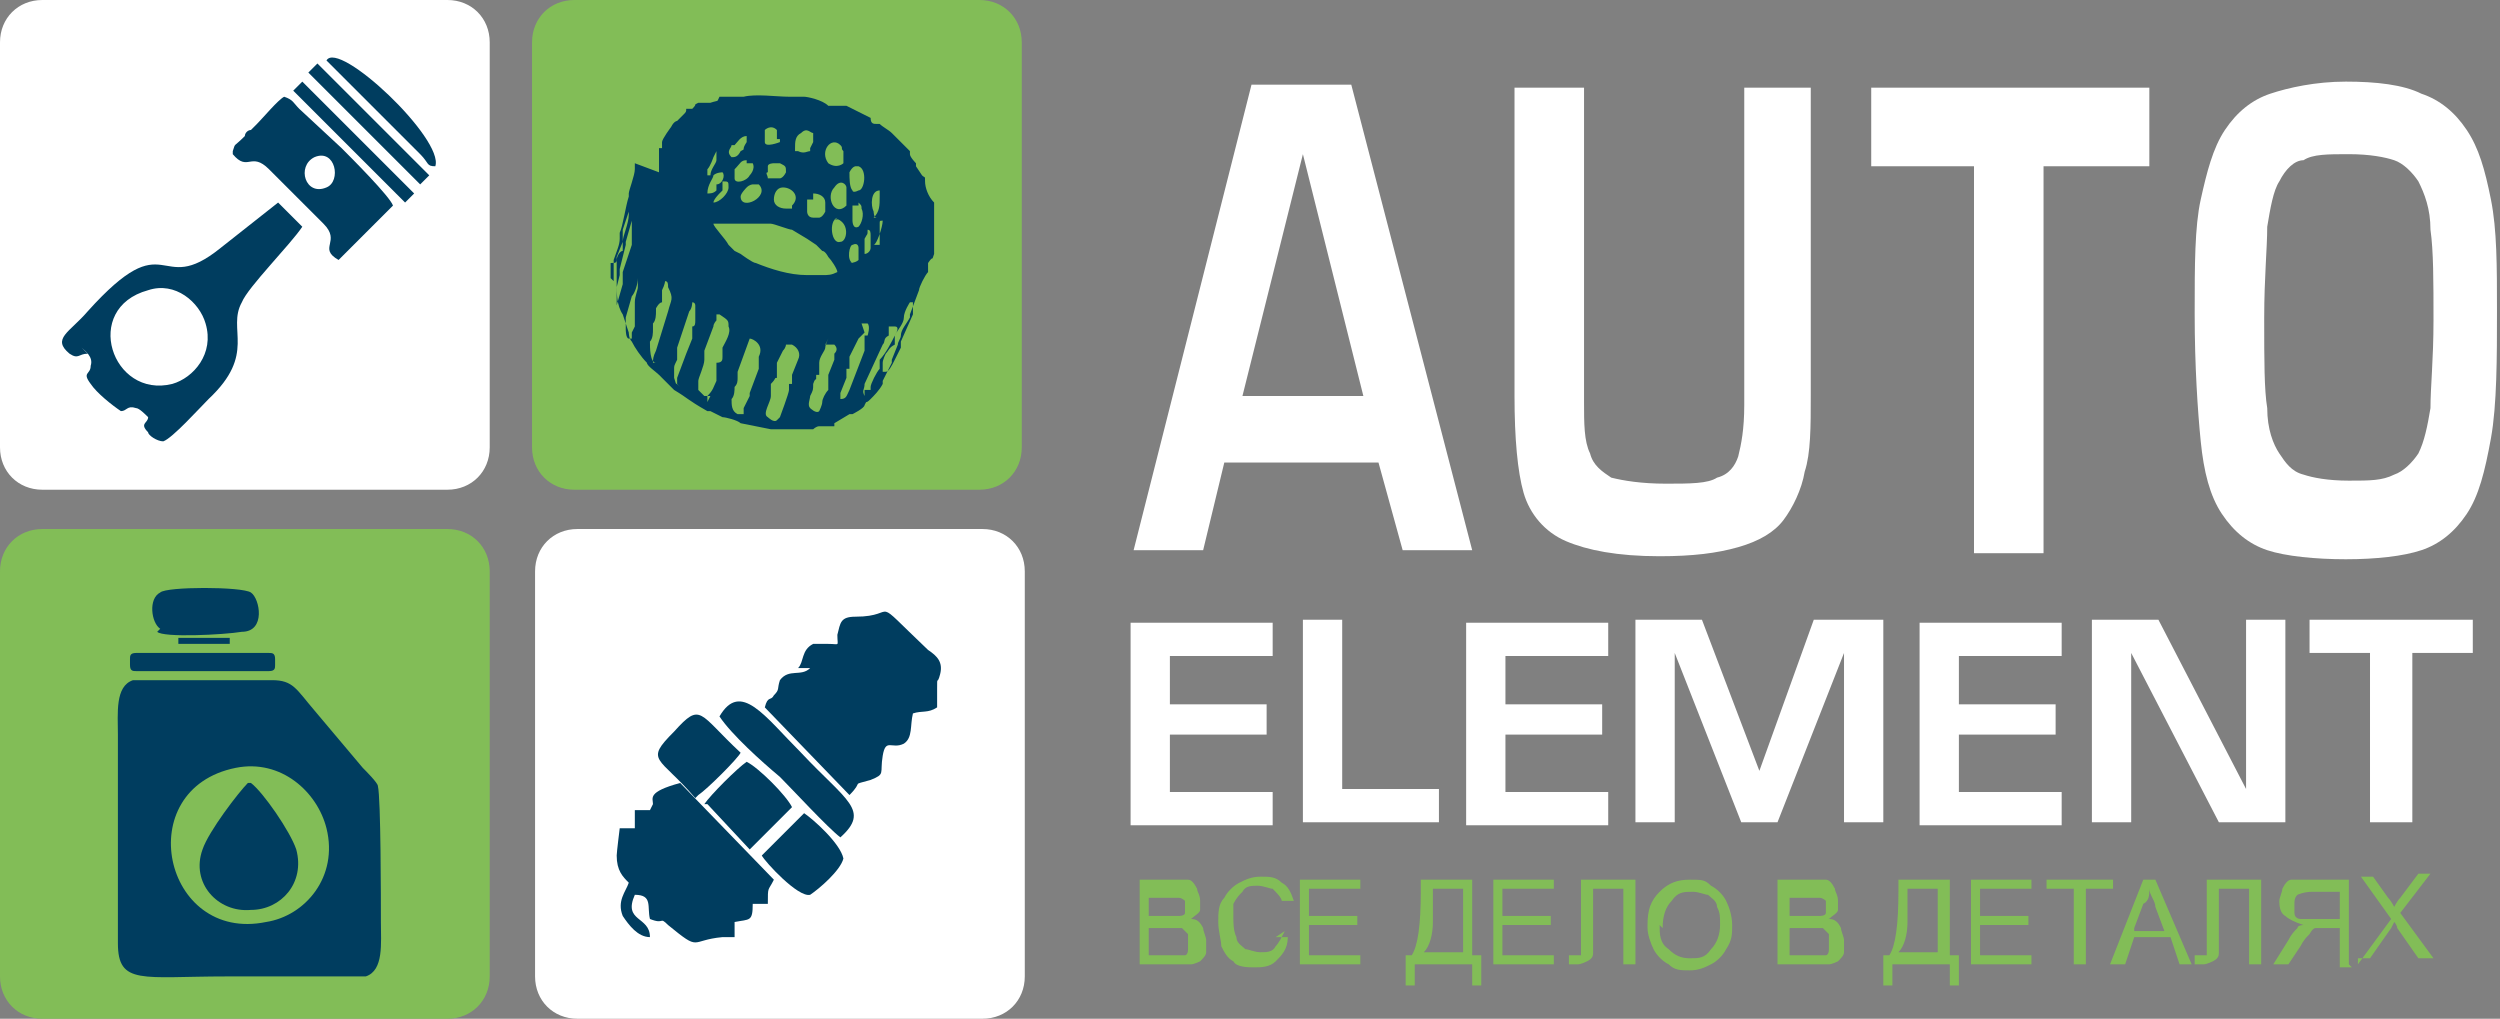 <?xml version="1.0" encoding="UTF-8"?>
<svg id="_Слой_1" data-name="Слой_1" xmlns="http://www.w3.org/2000/svg" version="1.1" viewBox="0 0 82.7 33.7">
  <rect x="0" y="0" width="82.7" height="33.7" fill="#808080" stroke="none"/>
  <!-- Generator: Adobe Illustrator 29.3.1, SVG Export Plug-In . SVG Version: 2.1.0 Build 151)  -->
  <defs>
    <style>
      .st0, .st1 {
        fill: #fff;
      }

      .st1, .st2, .st3 {
        fill-rule: evenodd;
      }

      .st2 {
        fill: #003d5f;
      }

      .st3, .st4 {
        fill: #82bd57;
      }
    </style>
  </defs>
  <path class="st0" d="M45.1,13.1l-2-8-2,8h4.1ZM45.6,15.3h-5.1l-.7,2.9h-2.3l3.9-15.4h3.3l4,15.4h-2.3l-.8-2.9Z"/>
  <path class="st0" d="M57.6,2.9h2.3v10.2c0,1,0,1.9-.2,2.5-.1.6-.4,1.2-.7,1.6-.3.4-.8.7-1.5.9-.7.2-1.5.3-2.6.3-1.4,0-2.4-.2-3.1-.5-.7-.3-1.2-.9-1.4-1.6-.2-.7-.3-1.8-.3-3.2V2.9h2.3v10.4c0,.7,0,1.3.2,1.7.1.4.4.6.7.8.4.1,1,.2,1.8.2s1.4,0,1.7-.2c.4-.1.6-.4.7-.7.1-.4.2-.9.2-1.7V2.9Z"/>
  <polygon class="st0" points="65.3 18.3 65.3 5.5 61.9 5.5 61.9 2.9 71.1 2.9 71.1 5.5 67.6 5.5 67.6 18.3 65.3 18.3"/>
  <path class="st0" d="M74.9,10.6c0,1.3,0,2.3.1,2.9,0,.7.2,1.2.4,1.5.2.3.4.6.8.7.3.1.8.2,1.5.2s1.1,0,1.5-.2c.3-.1.6-.4.8-.7.2-.4.3-.9.4-1.5,0-.7.1-1.6.1-2.9s0-2.3-.1-3c0-.7-.2-1.2-.4-1.6-.2-.3-.5-.6-.8-.7-.3-.1-.8-.2-1.5-.2s-1.2,0-1.5.2c-.3,0-.6.3-.8.7-.2.3-.3.9-.4,1.5,0,.7-.1,1.7-.1,3M72.6,10.3c0-1.5,0-2.8.2-3.7.2-.9.4-1.7.8-2.3.4-.6.9-1,1.5-1.2.6-.2,1.5-.4,2.5-.4s1.9.1,2.5.4c.6.2,1.1.6,1.5,1.2.4.6.6,1.3.8,2.3.2,1,.2,2.2.2,3.7s0,3.1-.2,4.2c-.2,1.1-.4,1.9-.8,2.5-.4.6-.9,1-1.5,1.2-.6.2-1.5.3-2.5.3s-2-.1-2.6-.3c-.6-.2-1.1-.6-1.5-1.2-.4-.6-.6-1.4-.7-2.4-.1-1-.2-2.5-.2-4.2Z"/>
  <path class="st0" d="M78.4,27.2v-5.6h-2v-1.1h5.4v1.1h-2v5.6h-1.3ZM75.6,20.5v6.7h-2.2l-2.9-5.6h0v5.6s-1.3,0-1.3,0v-6.7h2.2l2.9,5.6h0v-5.6s1.3,0,1.3,0ZM64.8,21.6v1.7h3.2v1h-3.2v1.9h3.4v1.1h-4.7v-6.7h4.7v1.1h-3.4ZM62.3,20.5v6.7h-1.3v-5.6l-2.2,5.6h-1.2l-2.2-5.6v5.6h-1.3v-6.7h2.2l1.9,5h0l1.8-5h2.2ZM49.8,21.6v1.7h3.2v1h-3.2v1.9h3.4v1.1h-4.7v-6.7h4.7v1.1h-3.4ZM44.4,20.5v5.6h3.2v1.1h-4.5v-6.7h1.3ZM38.7,21.6v1.7h3.2v1h-3.2v1.9h3.4v1.1h-4.7v-6.7h4.7v1.1h-3.4Z"/>
  <path class="st1" d="M1.4,0h13.4c.8,0,1.4.6,1.4,1.4v13.4c0,.8-.6,1.4-1.4,1.4H1.4c-.8,0-1.4-.6-1.4-1.4V1.4C0,.6.6,0,1.4,0"/>
  <path class="st3" d="M19,0h13.4c.8,0,1.4.6,1.4,1.4v13.4c0,.8-.6,1.4-1.4,1.4h-13.4c-.8,0-1.4-.6-1.4-1.4V1.4c0-.8.6-1.4,1.4-1.4"/>
  <path class="st1" d="M19.1,17.5h13.4c.8,0,1.4.6,1.4,1.4v13.4c0,.8-.6,1.4-1.4,1.4h-13.4c-.8,0-1.4-.6-1.4-1.4v-13.4c0-.8.6-1.4,1.4-1.4"/>
  <path class="st2" d="M4.9,9.6c-2.2.6-1.2,3.6.8,3.1.7-.2,1.4-1,1.1-2-.2-.7-1-1.4-1.9-1.1M2.7,11.5c.1.1.4.3.3.6,0,.3-.3.2,0,.6.2.3.7.7,1,.9.2,0,.2-.2.5-.1.1,0,.3.2.4.3,0,.2-.3.2,0,.5,0,.1.3.3.5.3.3-.1,1.2-1.1,1.5-1.4,1.6-1.5.6-2.3,1.1-3.2.2-.5,1.6-1.9,2-2.5l-.8-.8-1.9,1.5c-2.1,1.7-1.7-.9-4.4,2.1-.6.7-1.2.9-.6,1.4.3.2.3,0,.6,0Z"/>
  <path class="st2" d="M10.4,5.2c-.6.3-.3,1.3.4,1,.5-.2.3-1.3-.4-1M7.7,5.1c.5.6.6-.1,1.2.5.3.3.6.6.9.9.3.3.6.6.9.9.6.6-.2.8.5,1.2l1.8-1.8c-.1-.3-1.4-1.6-1.7-1.9l-1.4-1.3c-.2-.2-.2-.3-.5-.4-.2.1-.7.7-.9.9,0,0-.1.1-.2.2-.1,0-.2.1-.2.2-.4.4-.3.2-.4.5Z"/>
  <path class="st2" d="M10.8,2l3.1,3.1c.3.3.2.4.5.4.3-.9-3.2-4.2-3.6-3.5"/>
  <path class="st2" d="M10.5,2.1l3.7,3.7s0,0,0,0l-.3.3s0,0,0,0l-3.7-3.7s0,0,0,0l.3-.3s0,0,0,0"/>
  <path class="st2" d="M10,2.7l3.7,3.7s0,0,0,0l-.3.3s0,0,0,0l-3.7-3.7s0,0,0,0l.3-.3s0,0,0,0"/>
  <path class="st2" d="M26.8,22.1c-.3.3-.7,0-1,.4-.1.3,0,.3-.2.5-.1.2-.2,0-.3.4l2.8,2.9c.5-.5,0-.3.7-.5.5-.2.3-.2.4-.8.1-.6.3-.2.7-.4.3-.2.2-.6.3-1,.3-.1.5,0,.8-.2,0-.3,0-.3,0-.6,0-.5,0-.1.1-.5.1-.4-.1-.6-.4-.8-2-1.9-.9-1.1-2.4-1.1-.5,0-.5.2-.6.6,0,.4.1.3-.3.3-.1,0-.2,0-.5,0-.4.2-.3.6-.5.8"/>
  <path class="st2" d="M21.5,26.8h-.5c0,0,0,.6,0,.6h-.5s-.1.8-.1.9c0,.5.2.7.4.9-.1.3-.4.6-.2,1.1.2.3.5.7.9.7,0-.7-.9-.5-.5-1.4.6,0,.4.4.5.8.5.2.3-.1.6.2,1.1.9.7.5,1.8.4.2,0,.2,0,.4,0v-.5c.5-.1.6,0,.6-.6h.5c0-.6,0-.4.2-.8l-3.1-3.2c-1.1.3-.9.5-.9.7"/>
  <path class="st2" d="M23.8,23.7c.4.6,1.4,1.5,2,2,.4.4,1.6,1.7,2,2,1-.9.2-1.2-1.3-2.8-1.2-1.2-2-2.4-2.7-1.2"/>
  <path class="st2" d="M23.4,26.6l1.4,1.5,1.4-1.4c-.2-.4-1.1-1.3-1.5-1.5-.3.2-1.2,1.1-1.4,1.4"/>
  <path class="st2" d="M23.1,26.3c.3-.2,1.3-1.2,1.4-1.4-1.4-1.3-1.3-1.7-2.2-.7-1,1-.5.8.7,2.2"/>
  <path class="st2" d="M25.2,28.3c.1.2,1.2,1.4,1.6,1.3.3-.2,1-.8,1.1-1.2-.1-.5-1-1.3-1.3-1.5l-1.4,1.4Z"/>
  <path class="st3" d="M1.4,17.5h13.4c.8,0,1.4.6,1.4,1.4v13.4c0,.8-.6,1.4-1.4,1.4H1.4c-.8,0-1.4-.6-1.4-1.4v-13.4c0-.8.6-1.4,1.4-1.4"/>
  <path class="st2" d="M7.8,25.4c-3.5.7-2.4,5.8,1,5.1,1.3-.2,2.4-1.5,2-3.1-.3-1.2-1.5-2.3-3-2M4.4,22.5c-.6.2-.5,1.1-.5,1.8v6.9c0,1.4.8,1.1,3.6,1.1s4.2,0,4.6,0c.6-.2.5-1.1.5-1.8s0-4.1-.1-4.5c0-.1-.4-.5-.5-.6l-1.6-1.9c-.6-.7-.7-1-1.4-1-.6,0-4.2,0-4.6,0Z"/>
  <path class="st2" d="M8.2,25.9c-.3.3-1.3,1.6-1.5,2.2-.4,1.1.5,2.1,1.6,2,1,0,1.8-.9,1.5-2-.2-.6-1.1-1.9-1.5-2.2"/>
  <path class="st2" d="M5.2,20.9c.2.2,2.2.1,2.8,0,.8,0,.6-1.1.3-1.3-.3-.2-2.8-.2-3,0-.4.2-.3,1,0,1.2"/>
  <path class="st2" d="M4.5,21.6h4.4c.1,0,.2,0,.2.2v.2c0,.1,0,.2-.2.2h-4.4c-.1,0-.2,0-.2-.2v-.2c0-.1,0-.2.2-.2"/>
  <path class="st2" d="M5.9,21.1h1.7c0,0,0,0,0,0h0c0,.2,0,.2,0,.2h-1.7c0,0,0,0,0,0h0c0-.2,0-.2,0-.2"/>
  <path class="st2" d="M27.9,5.4s0,0,0,0c0,0-.2.2-.5,0-.3-.4.1-.9.4-.6.1.1,0,.1.1.2,0,.2,0,.1,0,.3M21,5.4c0,0,0,0,0,.2,0,.2-.2.7-.2.8,0,.1,0,.2,0,.3,0,.1,0,.2,0,.3l-.2.6c0,0,0,0,0,.2v.5c-.1,0-.2.2-.2.3,0,0,0,.1,0,.2,0,.2,0,.3,0,.6,0,.3,0,.7.2,1l.2.6c0,0,0,.2.1.3.1.2.3.5.5.7,0,.1.3.3.4.4,0,0,.4.4.5.5.5.3.4.3,1.1.7,0,0,0,0,.1,0l.4.2c.1,0,.5.1.6.2,0,0,0,0,0,0l1,.2c.3,0,.8,0,1,0h.4c0,0,.1-.1.2-.1,0,0,0,0,.1,0,0,0,0,0,.1,0h.3c0-.1,0-.1,0-.1l.5-.3s0,0,0,0c0,0,0,0,.1,0,0,0,.4-.2.4-.3.1-.2,0,0,.2-.2.1-.1.3-.3.4-.5,0-.1,0-.1,0-.1.1-.2.2-.4.3-.6,0,0,0,0,0-.1l.2-.5c0-.1.1-.2.1-.3,0-.2.2-.4.3-.6,0-.1,0,0,0-.1,0,0,0,0,0,0l.3-.8s0,0,0,0c0-.1.2-.5.3-.6v-.3c.2-.3.1,0,.2-.3,0,0,0-.1,0-.2,0-.1,0-.8,0-.9v-.6c-.2-.2-.3-.5-.3-.7,0,0,0,0,0,0,0-.2,0-.1-.1-.2l-.2-.3c0,0,0,0,0-.1,0,0-.2-.2-.2-.3,0,0,0,0,0-.1,0,0,0,0,0,0,0,0,0,0,0,0,0,0,0,0,0,0,0,0-.2-.2-.2-.2,0,0-.3-.3-.4-.4-.1-.1-.3-.2-.4-.3,0,0,0,0-.1,0-.1,0-.2,0-.2-.2l-.8-.4c0,0,0,0-.2,0,0,0,0,0,0,0h0s0,0,0,0h-.4c-.2-.2-.7-.3-.8-.3h-.5c-.4,0-1.1-.1-1.5,0,0,0-.1,0-.2,0,0,0,0,0-.1,0h-.5c-.1.2,0,.1-.3.2,0,0,0,0-.2,0,0,0,0,0,0,0h0s0,0,0,0c-.1,0,0,0,0,0,0,0-.1,0-.2,0,0,0,0,0,0,0,0,0,0,0,0,0,0,0,0,0,0,0,0,0,0,0,0,0-.2.1,0,0-.2.2,0,0,0,0-.1,0h-.1c0,.1,0,.1-.1.2l-.2.2s0,0,0,0c0,0-.1,0-.2.2,0,0-.3.4-.3.5,0,0,0,0,0,0,0,0,0,0,0,0v.2c-.1,0-.1,0-.1,0,0,0,0,.1,0,.2,0,0,0,.2,0,.2,0,0,0,0,0,0,0,.2,0,0,0,.2,0,0,0,0,0,0,0,0,0,0,0,.2ZM26.8,5c-.1,0-.2.1-.4,0h-.1c0-.1,0,0,0-.1h0c0-.2,0-.4.2-.5.2-.2.3,0,.4,0h0s0,0,0,0c0,0,0,0,0,0,0,0,0,.2,0,.3,0,0,0,0-.1.2h0ZM24.2,4.8s0,0,0,0c0,.1-.2.2,0,.4.1,0,.2,0,.3-.2.2-.1,0,0,.2-.3,0,0,0,0,0,0,0,0,0-.2,0-.2-.2,0-.3.2-.4.3,0,0,0,0,0,0ZM23.6,5.2s-.1.3-.2.4c0,0,0,.3,0,.2h.1c0-.2.2-.4.2-.5,0,0,0-.1,0-.2,0,0,0-.1,0-.1,0,0,0,0,0,0,0,0,0,0,0,0h0ZM23.4,6.4c.1,0,.2,0,.3-.1v-.2c.2,0,.3-.3.2-.4,0,0-.2,0-.3.1,0,0,0,0,0,0,0,.1-.2.3-.2.6ZM23.9,6.3h0s0,0-.1.1c0,0-.2.2-.2.3,0,0,0,0,0,0,0,0,0,0,0,0,0,0,0,0,0,0,.2,0,.5-.3.5-.5,0-.2,0-.2-.2-.2ZM24.9,6.1s-.1,0-.2.1c0,0-.2.2-.2.3,0,.5,1,0,.6-.4,0,0,0,0,0,0h0c0,0-.1,0-.1,0ZM24.7,5.3c-.2,0-.2.1-.4.3,0,0,0,.1,0,.3,0,.2.4.1.5-.1,0,0,.2-.2.1-.4,0,0,0,0-.2,0,0,0,0,0,0,0ZM26.9,6.6c0,0,0,0-.2,0,0,.1,0,.2,0,.4,0,0,0,.2.2.2,0,0,.1,0,.2,0,0,0,.1,0,.2-.2,0,0,0-.1,0-.3,0-.2-.2-.3-.4-.3ZM28,6.5c0-.1,0-.2,0-.3,0-.1-.2-.3-.4,0-.3.3,0,1,.4.6,0,0,0-.2,0-.3ZM28.3,5.5c0,0-.1,0-.2.2h0c0,.2,0,.5.1.6,0,0,0,.1.2,0,.2,0,.3-.7,0-.8,0,0-.1,0-.1,0ZM28.9,7.2c.2-.2.2-.4.2-.7,0-.1,0-.1,0-.2-.3,0-.3.5-.2.7,0,0,0,.2.1.2ZM28.4,6.8c0,0-.1,0-.2,0,0,.1,0,.4,0,.5,0,0,0,.3.2.2.1-.1.2-.4.1-.6,0-.1,0-.1-.1-.2ZM27.7,7.2c-.3.1-.2.9.1.8.2,0,.3-.5,0-.7,0,0-.1-.1-.2,0ZM28.1,8.7c0,0,.2,0,.3-.1,0-.1,0-.3,0-.4,0,0,0-.2-.2-.1-.1,0-.2.5,0,.6ZM28.6,8.4c.1,0,.2-.1.2-.2h0c0-.1,0-.2,0-.4,0-.1,0-.2-.1-.2,0,.2,0,.1-.1.3,0,.1,0,.3,0,.4ZM28.9,8.1c.1,0,.3-.6.3-.8-.1,0-.1,0-.1.1,0,0,0,.1,0,.2,0,0,0,.4,0,.5ZM25.3,5.8c0,0,0,0,.1.1.1,0,.2,0,.4,0,0,0,.1,0,.2-.2,0,0,0,0,0,0,0-.2,0-.2-.2-.3,0,0-.1,0-.2,0,0,0-.2,0-.2.1,0,0,0,0,0,0v.2c-.1,0,0,.1,0,.2ZM25.9,6.2c-.2,0-.3.2-.3.4,0,.2.2.3.4.3h.2c0-.1,0-.1,0-.1.3-.3,0-.6-.3-.6ZM23.6,7.4c0,.1.4.5.5.7l.2.2c0,0,0,0,.2.1,0,0,.4.3.5.3.5.2,1.1.4,1.7.4s.3,0,.5,0c.2,0,.3,0,.5-.1,0-.1-.2-.4-.3-.5,0,0-.1-.2-.2-.2,0,0,0,0,0,0l-.2-.2s0,0,0,0c0,0,0,0-.3-.2l-.5-.3c-.1,0-.6-.2-.7-.2-.2,0-.8,0-1.1,0-.1,0-.2,0-.4,0,0,0,0,0-.1,0h-.1ZM20.2,9.2s0,0,0,0c0,0,0,0,0,0,0,0,0,0,0,0v-.5c.2,0,.2,0,.2-.2l.2-.5c0-.2.2-.6.2-.9,0,0,0-.1,0-.2,0,0,0-.3,0-.4-.1.3-.2,1-.3,1.2,0,0,0,.1,0,.2,0,.2-.1.4-.2.7,0,.1,0,.3,0,.4,0,0,0,.1,0,.2,0,0,0,0,0,.1,0,.1,0,0,0,0,0,0,0,0,0,0ZM20.5,9.1c0,0-.1.4-.1.4,0,.2,0,0,0,.5,0,.1,0,0,0,.1,0,0,0,0,0,0,0,0,0,0,0,0,0,0,0,0,0,0,0,0,0,0,0,0l.2-.7c0,0,0-.1,0-.2,0-.2,0,0,0-.2l.3-.9c0-.2,0-.7,0-.8,0,0,0,0,0,0l-.2.7c0,0,0,0,0,.1l-.2.8c0,0,0,0,0,0ZM22.4,12.7s0-.1,0-.2l.3-.8s0,0,0,0l.2-.5s0,0,0-.1v-.3c.1,0,.1-.1.1-.2,0-.2,0-.3,0-.4,0,0,0-.1,0-.1,0,0,0-.1-.1-.1,0,0,0,.2-.1.3l-.4,1.2c0,0,0,.1,0,.2v.2c-.1.2-.1.2-.1.3,0,0,0,0,0,0,0,0,0,.2,0,.3.1.3,0,.1.2.3h0ZM21.6,12s0,0,0,0c0,0,0,0,0,0,0-.1,0-.2.1-.4l.4-1.3c.1-.4.2-.4,0-.8,0-.1,0-.2-.1-.2,0,0,0,0,0,0,0,0,0,.1-.1.3v.4c-.1,0-.2.2-.2.2,0,0,0,0,0,.1,0,0,0,0,0,0,0,.1,0,.3-.1.4,0,0,0,.1,0,.2,0,0,0,0,0,0h0c0,0,0,0,0,0,0,.1,0,.3-.1.4,0,.2,0,.7.2.7ZM20.9,11.2s0,0,0,0c0,0,0,0,0,0v-.2c0,0,0,0,.1-.2,0,0,0,0,0,0,0,0,0-.2,0-.3,0,0,0,0,0,0,0,0,0-.2,0-.3,0-.1,0-.1,0-.2,0-.2.1-.4.1-.5,0,0,0,0,0,0,0,0,0-.2,0-.2,0-.2,0-.5,0-.7,0,0,0,0,0,0,0,0,0,.4,0,.4v.2c0,0,0,0,0,0,0,0,0,0,0,0,0,.2-.1.5-.2.6,0,0,0,0,0,0l-.2.7c0,.1,0,.3,0,.4,0,0,0,.3.1.3ZM29.3,12.3c.1,0,.2-.2.3-.4l.2-.4s0,0,0,0c0,0,0-.1,0-.2l.4-.9c0,0,0-.1,0-.2,0,0,0,0,0,0,0,0,0,0,0,0,0-.1,0-.1,0-.2,0,0-.1,0-.1,0,0,0-.2.3-.2.5,0,.2-.2.4-.3.6v.3c-.2.1-.2.2-.3.3,0,0-.1.2-.1.3,0,0,0,0,0,0,0,0,0,0,0,0h0c0,.2,0,.1,0,.3ZM28.6,12.9c0,0,.1,0,.2,0,0,0,0,0,0-.1,0-.1.2-.5.3-.6v-.3c.2-.2.4-.6.5-.8,0,0,0,0,0,0,0,0,0,0,0,0,0,0,.2-.3,0-.3,0,0-.1,0-.2,0,0,0,0,0,0,.1,0,0,0,0,0,0v.2c-.2.1-.1.2-.2.3l-.6,1.3c0,.2-.1.2,0,.4ZM28.6,11c0,0,0,0-.2.2l-.3.6c0,.1,0,0,0,.2v.2c-.1,0-.1,0-.1,0h0c0,.2,0,.1,0,.2,0,0,0,0,0,.1l-.2.5c0,0,0,.2,0,.2.2,0,.2-.1.3-.3l.5-1.3c0,0,0-.1,0-.2v-.3c.1,0,.1,0,.1,0,0,0,.1-.3,0-.4,0,0-.1,0-.2,0ZM27.4,11.2c0,0-.1.2-.1.3,0,.1-.2.3-.2.5,0,0,0,.1,0,.2,0,0,0,0,0,0v.2c0,0-.1,0-.1,0,0,.3,0,0-.1.3,0,.2,0,.2-.1.4,0,0,0,0,0,0,0,.1-.1.3,0,.4,0,0,.2.2.3.1,0,0,.1-.2.1-.3,0,0,0,0,0,0,0,0,0,0,0,0,0-.1.1-.3.2-.4,0,0,0-.2,0-.3,0,0,0-.1,0-.2l.2-.5c0,0,0,0,0,0,0,0,0,0,0,0v-.2c.1-.1.1-.2,0-.3,0,0-.2,0-.3,0ZM25.8,13.8c0,0,.3-.8.3-.9v-.2c.1,0,.1,0,.1,0,0,0,0,0,0-.1,0,0,0-.1,0-.2l.2-.5c.1-.2,0-.4-.2-.5-.1,0-.1,0-.2,0,0,0,0,.1-.1.2l-.2.4c0,0,0,0,0,.2v.3c-.1,0,0,0-.2.2h0c0,.2,0,.2,0,.2,0,0,0,.1,0,.2,0,.2-.3.6-.1.7,0,0,.2.2.3.1ZM24.6,13.7s0-.1,0-.2c0,0,0,0,0,0l.2-.4s0,0,0-.1c0,0,0,0,0,0l.3-.8s0,0,0,0v-.4c.2-.4-.2-.6-.3-.6l-.4,1.1c0,0,0,0,0,0,0,0,0,.1,0,.2,0,.1,0,.2-.1.3,0,.1,0,.3-.1.4,0,.2,0,.4.2.5,0,0,0,0,.2,0ZM23.4,13.3v-.2c.2-.2.2-.3.3-.5,0-.1,0,0,0-.2v-.4c.2,0,.2-.1.2-.2v-.3c.1-.2.3-.5.2-.7,0-.2,0-.2-.3-.4,0,0,0,0-.1,0v.2c0,0-.1.1-.1.2l-.3.8c0,0,0,.1,0,.3,0,.2-.2.6-.2.7,0,0,0,.3,0,.3l.2.2s0,0,.2,0ZM25.8,4.6s0,0,0,.1c0,0,0,0,0,0h0s0,0,0,0c0,0-.5.2-.5,0,0,0,0-.1,0-.2h0s0-.1,0-.1c0,0,0,0,0,0h0c0,0,0,0,0-.1,0,0,0,0,0,0,0,0,.2-.2.4,0h0c0,0,0,.2,0,.3Z"/>
  <path class="st4" d="M78,31.9l1.1-1.5-1-1.4h.4l.5.7c.1.1.2.3.2.3,0,0,.1-.2.2-.3l.6-.8h.4l-1,1.3,1.1,1.5h-.5l-.7-1c0,0,0-.1-.1-.2,0,0-.1.2-.1.2l-.7,1h-.4ZM77.3,30.4h-.8c-.2,0-.3,0-.4,0,0,0-.2,0-.2-.2,0,0,0-.2,0-.3,0-.1,0-.2.1-.3,0,0,.2-.1.5-.1h.9v.9ZM77.7,31.9v-2.8h-1.3c-.3,0-.4,0-.6,0-.1,0-.2.1-.3.3,0,.1-.1.3-.1.4s0,.4.2.5c.1.1.3.2.6.3,0,0-.2,0-.2.1-.1.1-.2.2-.3.4l-.5.8h.5l.4-.6c.1-.2.2-.3.3-.4,0,0,.1-.2.2-.2,0,0,.1,0,.2,0,0,0,.1,0,.2,0h.4v1.3h.4ZM73,29.1h1.8v2.8h-.4v-2.5h-1v1.5c0,.3,0,.5,0,.6,0,.1,0,.2-.2.3,0,0-.2.1-.3.1s-.2,0-.3,0v-.3c.1,0,.2,0,.2,0,0,0,.1,0,.2,0,0,0,0-.2,0-.5v-2ZM70.6,30.8h1l-.3-.8c0-.2-.2-.4-.2-.6,0,.2,0,.4-.2.5l-.3.8ZM69.8,31.9l1.1-2.8h.4l1.2,2.8h-.4l-.3-.9h-1.2l-.3.9h-.4ZM68.6,31.9v-2.5h-.9v-.3h2.2v.3h-.9v2.5h-.4ZM65.2,31.9v-2.8h2v.3h-1.7v.9h1.6v.3h-1.6v1h1.7v.3h-2.1ZM64.1,29.4h-1c0,.4,0,.7,0,1.1,0,.4-.1.8-.3,1h1.3v-2.2ZM62.8,29.1h1.7v2.5h.3v1h-.3v-.7h-1.9v.7h-.3v-1h.2c.2-.3.3-1,.3-2.1v-.4ZM59.2,31.6h.7c.1,0,.2,0,.3,0,0,0,.2,0,.2,0,0,0,.1,0,.1-.2,0,0,0-.1,0-.2s0-.2,0-.3c0,0-.1-.1-.2-.2,0,0-.2,0-.4,0h-.7v1ZM59.2,30.3h.6c.2,0,.3,0,.4,0,0,0,.2,0,.2-.1,0,0,0-.1,0-.2s0-.2,0-.2c0,0-.1-.1-.2-.1,0,0-.2,0-.4,0h-.6v.9ZM58.8,31.9v-2.8h1.1c.2,0,.4,0,.5,0,.1,0,.2.1.3.3,0,.1.1.2.1.4s0,.2,0,.3c0,.1-.2.2-.3.3.2,0,.3.1.4.3,0,.1.1.3.1.4s0,.3,0,.4c0,.1-.1.2-.2.3,0,0-.2.1-.3.1-.1,0-.3,0-.5,0h-1.1ZM54.9,30.6c0,.3,0,.6.3.8.2.2.4.3.7.3s.5,0,.7-.3c.2-.2.3-.5.3-.8s0-.4-.1-.6c0-.2-.2-.3-.3-.4-.1,0-.3-.1-.5-.1-.3,0-.5,0-.7.3-.2.2-.3.5-.3.9ZM54.5,30.6c0-.5.1-.8.4-1.1.3-.3.6-.4,1-.4s.5,0,.7.2c.2.1.4.3.5.5.1.2.2.5.2.8s0,.5-.2.8c-.1.2-.3.4-.5.5-.2.1-.4.2-.7.2s-.5,0-.7-.2c-.2-.1-.4-.3-.5-.5-.1-.2-.2-.5-.2-.7ZM52.3,29.1h1.8v2.8h-.4v-2.5h-1v1.5c0,.3,0,.5,0,.6,0,.1,0,.2-.2.3,0,0-.2.1-.3.1s-.2,0-.3,0v-.3c.1,0,.2,0,.2,0,0,0,.1,0,.2,0,0,0,0-.2,0-.5v-2ZM49.4,31.9v-2.8h2v.3h-1.7v.9h1.6v.3h-1.6v1h1.7v.3h-2.1ZM48.4,29.4h-1c0,.4,0,.7,0,1.1,0,.4-.1.8-.3,1h1.3v-2.2ZM47,29.1h1.7v2.5h.3v1h-.3v-.7h-1.9v.7h-.3v-1h.2c.2-.3.3-1,.3-2.1v-.4ZM43,31.9v-2.8h2v.3h-1.7v.9h1.6v.3h-1.6v1h1.7v.3h-2.1ZM42.2,31h.4c0,.4-.2.6-.4.8-.2.2-.5.2-.7.2s-.6,0-.7-.2c-.2-.1-.3-.3-.4-.5,0-.2-.1-.5-.1-.8s0-.6.2-.8c.1-.2.3-.4.5-.5.2-.1.4-.2.7-.2s.5,0,.7.2c.2.1.3.3.4.6h-.4c0-.1-.2-.3-.3-.4-.1,0-.3-.1-.5-.1s-.4,0-.5.2c-.1.1-.2.2-.3.4,0,.2,0,.4,0,.5s0,.4.1.6c0,.2.2.3.3.4.1,0,.3.1.5.1s.4,0,.5-.2c.1-.1.2-.3.3-.5ZM38,31.6h.7c.1,0,.2,0,.3,0,0,0,.2,0,.2,0,0,0,.1,0,.1-.2,0,0,0-.1,0-.2s0-.2,0-.3c0,0-.1-.1-.2-.2,0,0-.2,0-.4,0h-.7v1ZM38,30.3h.6c.2,0,.3,0,.4,0,0,0,.2,0,.2-.1,0,0,0-.1,0-.2s0-.2,0-.2c0,0-.1-.1-.2-.1,0,0-.2,0-.4,0h-.6v.9ZM37.7,31.9v-2.8h1.1c.2,0,.4,0,.5,0,.1,0,.2.1.3.3,0,.1.1.2.1.4s0,.2,0,.3c0,.1-.2.2-.3.3.2,0,.3.1.4.3,0,.1.1.3.1.4s0,.3,0,.4c0,.1-.1.2-.2.3,0,0-.2.1-.3.1-.1,0-.3,0-.5,0h-1.1Z"/>
</svg>
